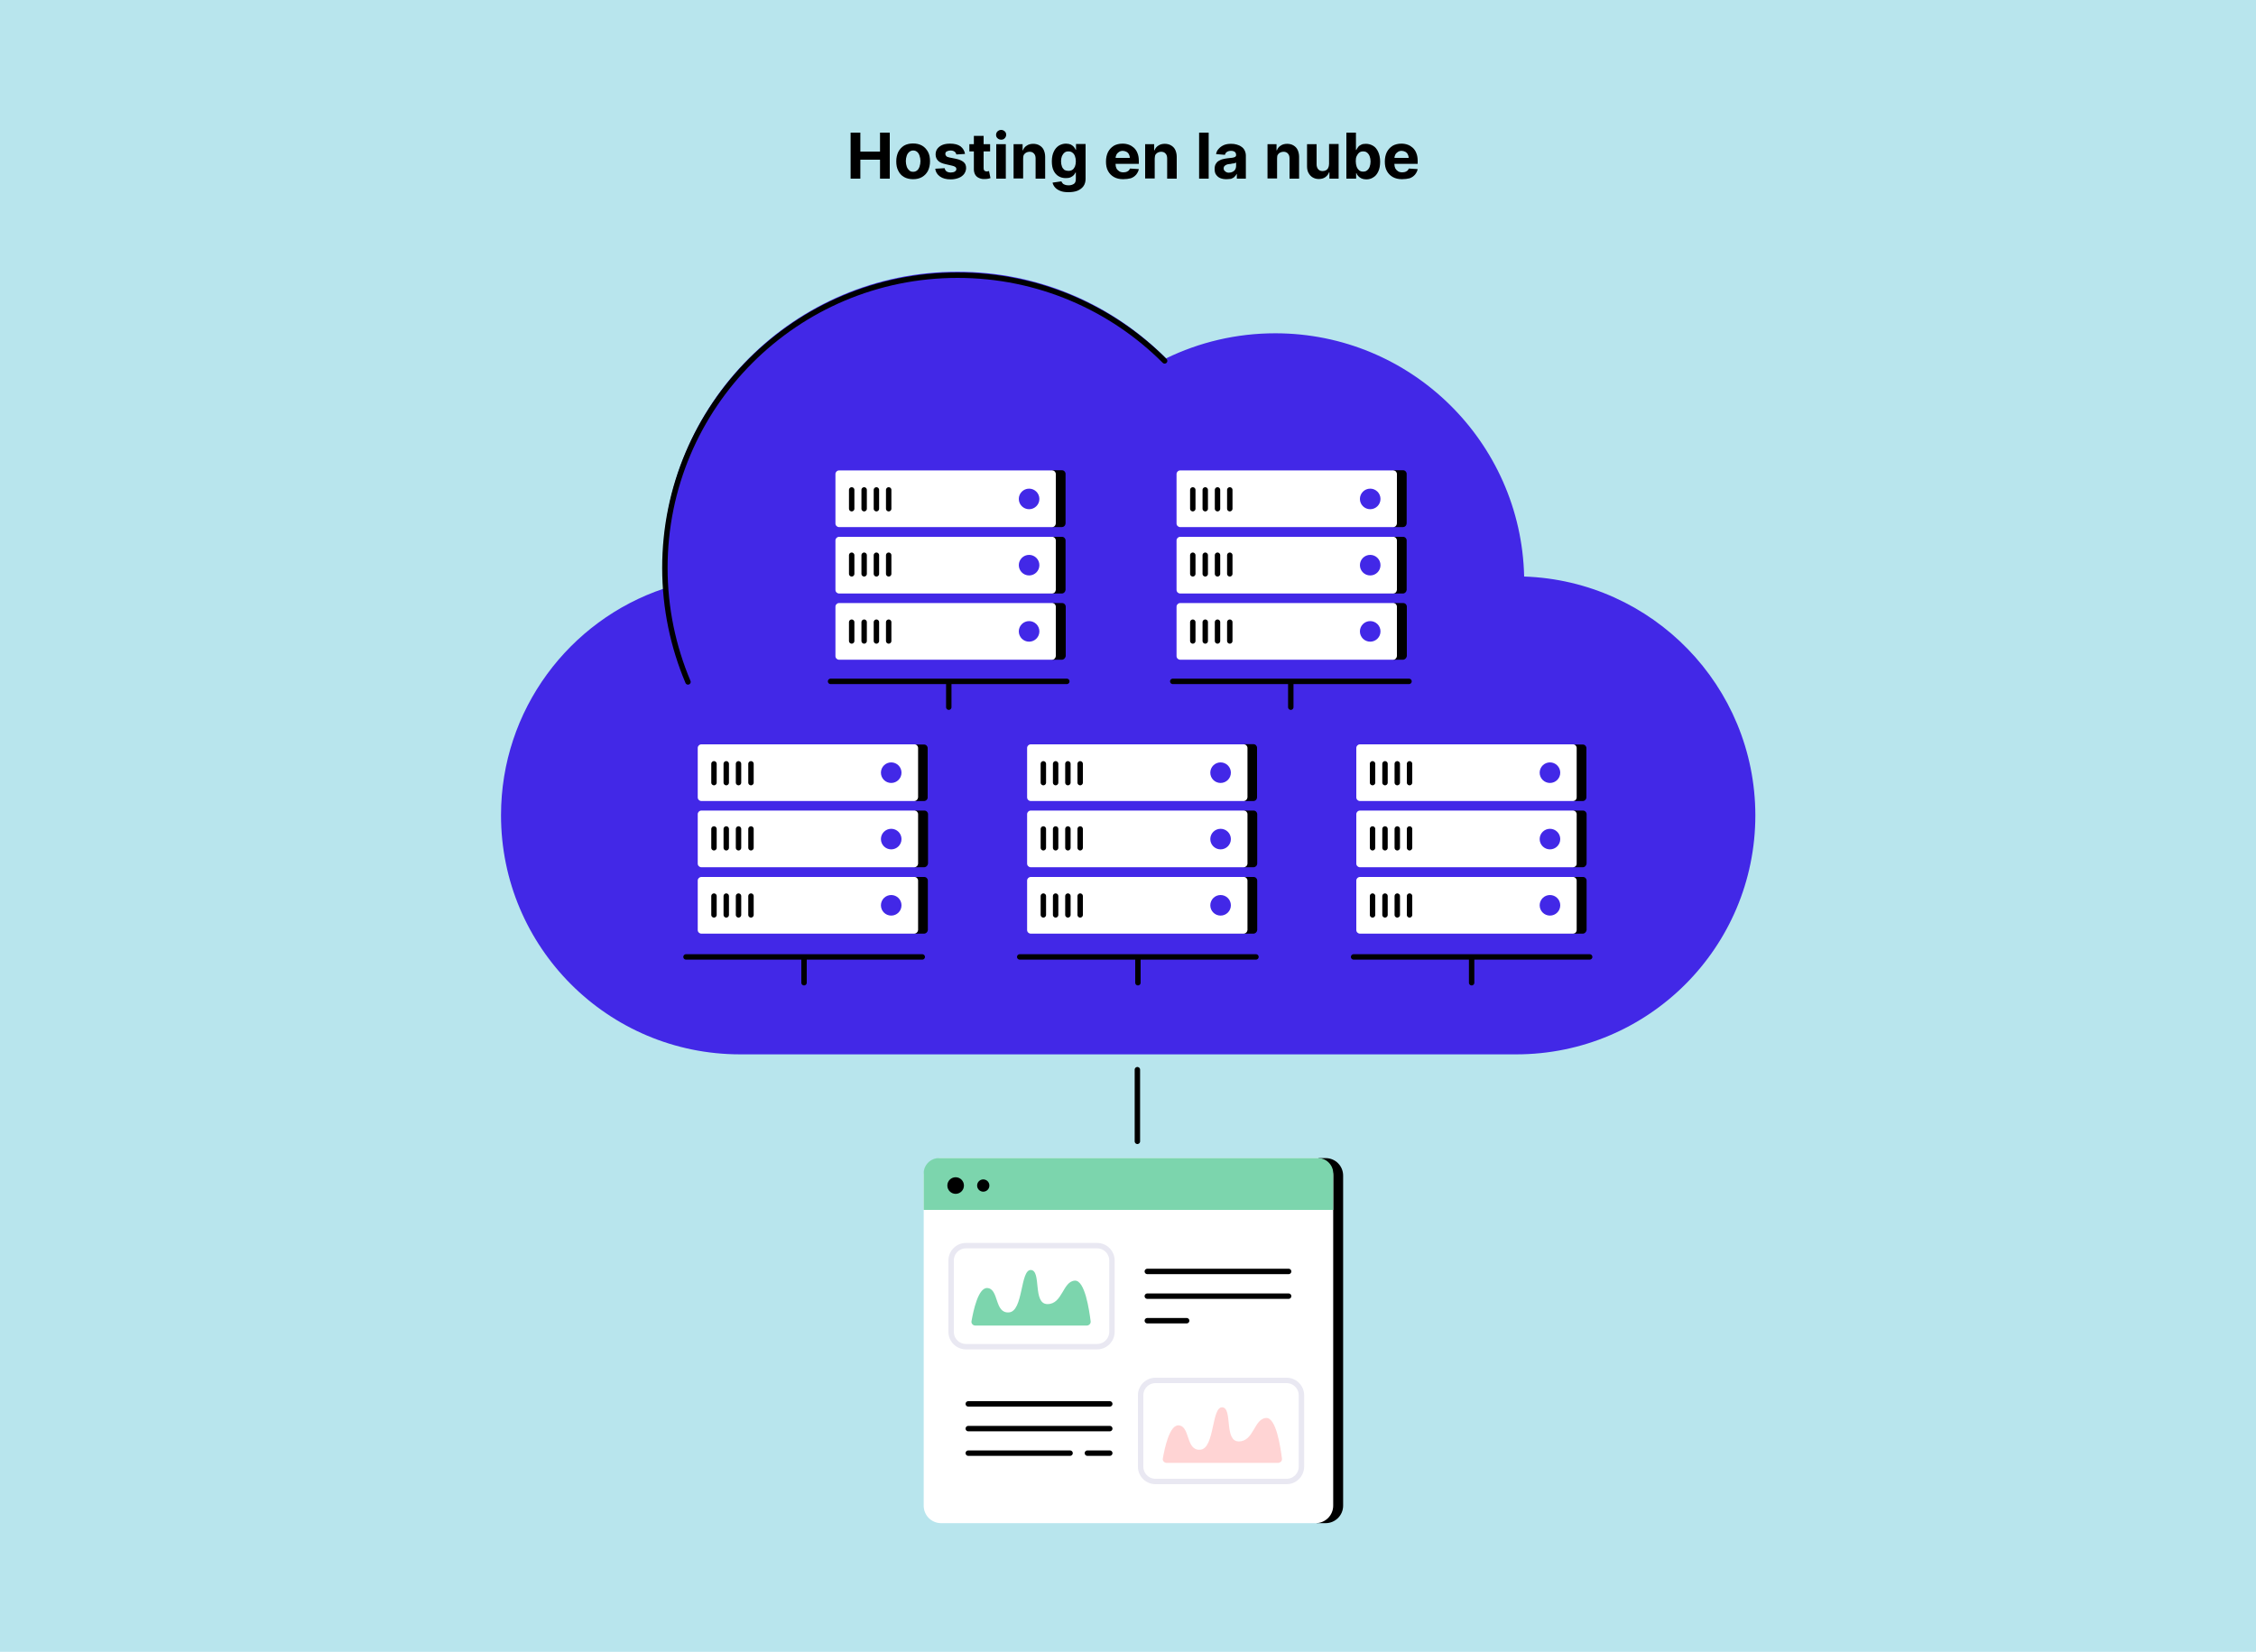 <?xml version="1.0" encoding="utf-8"?>
<!-- Generator: Adobe Illustrator 28.1.0, SVG Export Plug-In . SVG Version: 6.00 Build 0)  -->
<svg version="1.1" id="Layer_1" xmlns="http://www.w3.org/2000/svg" xmlns:xlink="http://www.w3.org/1999/xlink" x="0px" y="0px"
	 viewBox="0 0 1250 915.4" style="enable-background:new 0 0 1250 915.4;" xml:space="preserve">
<style type="text/css">
	.st0{fill:#B8E5ED;}
	.st1{fill:#4228E7;}
	.st2{fill:none;stroke:#000000;stroke-width:3;stroke-linecap:round;stroke-miterlimit:10;}
	.st3{fill:#FFFFFF;}
	.st4{fill:#7CD5AD;}
	.st5{fill:none;stroke:#E9E8F2;stroke-width:3;stroke-miterlimit:10;}
	.st6{fill:#FFD4D4;}
</style>
<rect x="-0.4" y="-4.7" class="st0" width="1250.8" height="924.3"/>
<g>
	<g>
		<path class="st1" d="M844.5,319.5c-1.7-74.7-62.8-134.8-137.9-134.8c-21.7,0-42.2,5-60.5,13.9c-29.6-29.7-70.4-48-115.6-48
			c-90.1,0-163.2,73.1-163.2,163.2c0,4.2,0.2,8.3,0.5,12.4c-52.4,17.6-90.2,67.2-90.2,125.6c0,73.2,59.3,132.5,132.5,132.5h430
			c73.2,0,132.5-59.3,132.5-132.5C972.5,380.2,915.6,321.9,844.5,319.5z"/>
		<path class="st2" d="M381.2,377.9c-8.2-19.4-12.8-40.8-12.8-63.2c0-89.6,72.6-162.2,162.2-162.2c44.8,0,85.4,18.2,114.7,47.5"/>
	</g>
	<g>
		<g>
			<path d="M471.3,99V73.5h5.4V84h10.9V73.5h5.4V99h-5.4V88.5h-10.9V99H471.3z"/>
			<path d="M505.9,99.3c-1.9,0-3.6-0.4-5-1.2c-1.4-0.8-2.5-2-3.2-3.5c-0.8-1.5-1.1-3.2-1.1-5.2c0-2,0.4-3.7,1.1-5.2
				c0.8-1.5,1.8-2.6,3.2-3.5c1.4-0.8,3.1-1.2,5-1.2s3.6,0.4,5,1.2c1.4,0.8,2.5,2,3.3,3.5c0.8,1.5,1.1,3.2,1.1,5.2
				c0,2-0.4,3.7-1.1,5.2c-0.8,1.5-1.8,2.6-3.3,3.5C509.5,98.9,507.9,99.3,505.9,99.3z M506,95.2c0.9,0,1.6-0.3,2.2-0.8
				c0.6-0.5,1-1.2,1.3-2.1c0.3-0.9,0.5-1.9,0.5-3c0-1.1-0.2-2.1-0.5-3c-0.3-0.9-0.7-1.6-1.3-2.1c-0.6-0.5-1.3-0.8-2.2-0.8
				c-0.9,0-1.6,0.3-2.2,0.8c-0.6,0.5-1.1,1.2-1.4,2.1c-0.3,0.9-0.5,1.9-0.5,3c0,1.1,0.2,2.1,0.5,3c0.3,0.9,0.8,1.6,1.4,2.1
				C504.3,95,505.1,95.2,506,95.2z"/>
			<path d="M534.7,85.3l-4.8,0.3c-0.1-0.4-0.3-0.8-0.5-1.1s-0.6-0.6-1.1-0.8c-0.4-0.2-1-0.3-1.6-0.3c-0.8,0-1.5,0.2-2.1,0.5
				s-0.8,0.8-0.8,1.4c0,0.5,0.2,0.8,0.5,1.2s1,0.6,1.9,0.8l3.5,0.7c1.9,0.4,3.2,1,4.2,1.8s1.4,2,1.4,3.3c0,1.2-0.4,2.3-1.1,3.3
				c-0.7,0.9-1.7,1.7-3,2.2c-1.3,0.5-2.7,0.8-4.4,0.8c-2.5,0-4.5-0.5-6-1.6s-2.4-2.5-2.6-4.3l5.2-0.3c0.2,0.8,0.5,1.4,1.1,1.8
				c0.6,0.4,1.4,0.6,2.3,0.6c0.9,0,1.7-0.2,2.2-0.5c0.6-0.4,0.9-0.8,0.9-1.4c0-0.5-0.2-0.9-0.6-1.2c-0.4-0.3-1-0.5-1.8-0.7L524,91
				c-1.9-0.4-3.3-1-4.2-1.9s-1.4-2.1-1.4-3.5c0-1.2,0.3-2.3,1-3.2s1.6-1.6,2.8-2.1s2.6-0.7,4.3-0.7c2.4,0,4.3,0.5,5.7,1.5
				C533.6,82.2,534.4,83.6,534.7,85.3z"/>
			<path d="M548.6,79.9v4h-11.5v-4H548.6z M539.7,75.3h5.3v17.8c0,0.5,0.1,0.9,0.2,1.1c0.1,0.3,0.4,0.5,0.6,0.6
				c0.3,0.1,0.6,0.2,0.9,0.2c0.2,0,0.5,0,0.7-0.1c0.2,0,0.4-0.1,0.6-0.1l0.8,3.9c-0.3,0.1-0.6,0.2-1.1,0.3c-0.5,0.1-1.1,0.2-1.8,0.2
				c-1.3,0.1-2.4-0.1-3.3-0.5c-1-0.4-1.7-1-2.2-1.8s-0.8-1.9-0.8-3.1V75.3z"/>
			<path d="M554.7,77.4c-0.8,0-1.5-0.3-2-0.8c-0.6-0.5-0.8-1.2-0.8-1.9c0-0.7,0.3-1.4,0.8-1.9c0.6-0.5,1.2-0.8,2-0.8
				c0.8,0,1.5,0.3,2,0.8c0.6,0.5,0.8,1.2,0.8,1.9c0,0.7-0.3,1.4-0.8,1.9C556.2,77.2,555.5,77.4,554.7,77.4z M552,99V79.9h5.3V99H552
				z"/>
			<path d="M566.9,87.9v11h-5.3V79.9h5v3.4h0.2c0.4-1.1,1.1-2,2.1-2.6c1-0.7,2.2-1,3.6-1c1.3,0,2.5,0.3,3.5,0.9
				c1,0.6,1.8,1.4,2.3,2.5s0.8,2.4,0.8,3.8V99h-5.3V87.8c0-1.2-0.3-2.1-0.9-2.7c-0.6-0.7-1.4-1-2.5-1c-0.7,0-1.3,0.2-1.9,0.5
				c-0.5,0.3-1,0.8-1.3,1.3C567,86.4,566.9,87.1,566.9,87.9z"/>
			<path d="M591.9,106.5c-1.7,0-3.2-0.2-4.4-0.7c-1.2-0.5-2.2-1.1-2.9-1.9c-0.7-0.8-1.2-1.7-1.4-2.7l4.9-0.7
				c0.1,0.4,0.4,0.7,0.7,1.1s0.8,0.6,1.3,0.8c0.5,0.2,1.2,0.3,2,0.3c1.2,0,2.1-0.3,2.9-0.8s1.1-1.5,1.1-2.8v-3.5h-0.2
				c-0.2,0.5-0.6,1-1,1.5c-0.5,0.5-1.1,0.9-1.8,1.2c-0.7,0.3-1.6,0.4-2.6,0.4c-1.4,0-2.7-0.3-3.9-1c-1.2-0.7-2.1-1.7-2.8-3.1
				c-0.7-1.4-1-3.1-1-5.2c0-2.2,0.4-4,1.1-5.4c0.7-1.5,1.6-2.5,2.8-3.3c1.2-0.7,2.5-1.1,3.9-1.1c1.1,0,2,0.2,2.7,0.5
				c0.7,0.4,1.3,0.8,1.7,1.3c0.4,0.5,0.8,1.1,1,1.6h0.2v-3.2h5.3v19.3c0,1.6-0.4,3-1.2,4.1c-0.8,1.1-1.9,1.9-3.3,2.5
				C595.4,106.3,593.8,106.5,591.9,106.5z M592,94.7c0.9,0,1.6-0.2,2.2-0.6c0.6-0.4,1-1,1.4-1.8c0.3-0.8,0.5-1.8,0.5-2.9
				c0-1.1-0.2-2.1-0.5-2.9c-0.3-0.8-0.8-1.5-1.4-1.9c-0.6-0.5-1.3-0.7-2.2-0.7c-0.9,0-1.6,0.2-2.2,0.7c-0.6,0.5-1,1.1-1.4,1.9
				c-0.3,0.8-0.5,1.8-0.5,2.9c0,1.1,0.2,2.1,0.5,2.9c0.3,0.8,0.8,1.4,1.4,1.9C590.4,94.5,591.2,94.7,592,94.7z"/>
			<path d="M622.3,99.3c-2,0-3.7-0.4-5.1-1.2c-1.4-0.8-2.5-1.9-3.3-3.4c-0.8-1.5-1.1-3.2-1.1-5.2c0-2,0.4-3.7,1.1-5.2
				c0.8-1.5,1.8-2.6,3.2-3.5c1.4-0.8,3-1.2,4.9-1.2c1.3,0,2.4,0.2,3.5,0.6c1.1,0.4,2,1,2.9,1.8c0.8,0.8,1.5,1.8,1.9,3
				c0.5,1.2,0.7,2.6,0.7,4.3v1.5h-16.1v-3.3h11.1c0-0.8-0.2-1.4-0.5-2c-0.3-0.6-0.8-1.1-1.4-1.4c-0.6-0.3-1.3-0.5-2-0.5
				c-0.8,0-1.5,0.2-2.1,0.6s-1.1,0.9-1.4,1.5s-0.5,1.3-0.5,2.1v3.1c0,0.9,0.2,1.8,0.5,2.4s0.9,1.2,1.5,1.6c0.6,0.4,1.4,0.6,2.3,0.6
				c0.6,0,1.1-0.1,1.6-0.2c0.5-0.2,0.9-0.4,1.3-0.7c0.3-0.3,0.6-0.7,0.8-1.2l4.9,0.3c-0.2,1.2-0.8,2.2-1.5,3.1c-0.8,0.9-1.8,1.6-3,2
				C625.3,99.1,623.9,99.3,622.3,99.3z"/>
			<path d="M639.8,87.9v11h-5.3V79.9h5v3.4h0.2c0.4-1.1,1.1-2,2.1-2.6c1-0.7,2.2-1,3.6-1c1.3,0,2.5,0.3,3.5,0.9
				c1,0.6,1.8,1.4,2.3,2.5s0.8,2.4,0.8,3.8V99h-5.3V87.8c0-1.2-0.3-2.1-0.9-2.7c-0.6-0.7-1.4-1-2.5-1c-0.7,0-1.3,0.2-1.9,0.5
				c-0.5,0.3-1,0.8-1.3,1.3C640,86.4,639.8,87.1,639.8,87.9z"/>
			<path d="M669.7,73.5V99h-5.3V73.5H669.7z"/>
			<path d="M679.4,99.3c-1.2,0-2.3-0.2-3.3-0.6c-1-0.4-1.7-1.1-2.3-1.9s-0.8-1.9-0.8-3.2c0-1.1,0.2-2,0.6-2.7
				c0.4-0.7,0.9-1.3,1.6-1.7s1.4-0.8,2.3-1c0.9-0.2,1.8-0.4,2.7-0.5c1.1-0.1,2-0.2,2.7-0.3s1.2-0.3,1.5-0.5c0.3-0.2,0.5-0.5,0.5-0.9
				V86c0-0.8-0.2-1.4-0.7-1.8c-0.5-0.4-1.2-0.6-2.1-0.6c-1,0-1.7,0.2-2.3,0.6c-0.6,0.4-0.9,0.9-1.1,1.6l-4.9-0.4
				c0.2-1.2,0.7-2.2,1.5-3c0.7-0.8,1.7-1.5,2.8-2c1.2-0.5,2.5-0.7,4-0.7c1.1,0,2.1,0.1,3.1,0.4s1.8,0.6,2.6,1.2
				c0.8,0.5,1.4,1.2,1.8,2c0.4,0.8,0.7,1.8,0.7,2.9V99h-5v-2.6h-0.1c-0.3,0.6-0.7,1.1-1.2,1.6c-0.5,0.5-1.1,0.8-1.9,1.1
				C681.1,99.2,680.3,99.3,679.4,99.3z M680.9,95.7c0.8,0,1.5-0.2,2.1-0.5s1.1-0.7,1.4-1.3c0.3-0.5,0.5-1.1,0.5-1.8v-2
				c-0.2,0.1-0.4,0.2-0.7,0.3c-0.3,0.1-0.6,0.2-1,0.2s-0.7,0.1-1.1,0.2c-0.4,0.1-0.7,0.1-1,0.1c-0.6,0.1-1.2,0.2-1.6,0.4
				c-0.5,0.2-0.8,0.5-1.1,0.8s-0.4,0.8-0.4,1.2c0,0.7,0.3,1.3,0.8,1.6C679.4,95.5,680.1,95.7,680.9,95.7z"/>
			<path d="M707.6,87.9v11h-5.3V79.9h5v3.4h0.2c0.4-1.1,1.1-2,2.1-2.6c1-0.7,2.2-1,3.6-1c1.3,0,2.5,0.3,3.5,0.9s1.8,1.4,2.3,2.5
				s0.8,2.4,0.8,3.8V99h-5.3V87.8c0-1.2-0.3-2.1-0.9-2.7c-0.6-0.7-1.4-1-2.5-1c-0.7,0-1.3,0.2-1.9,0.5s-1,0.8-1.3,1.3
				S707.7,87.1,707.6,87.9z"/>
			<path d="M736.4,90.8v-11h5.3V99h-5.1v-3.5h-0.2c-0.4,1.1-1.1,2-2.1,2.7c-1,0.7-2.2,1-3.6,1c-1.3,0-2.4-0.3-3.4-0.9
				s-1.7-1.4-2.3-2.5s-0.8-2.3-0.8-3.8V79.9h5.3v11.2c0,1.1,0.3,2,0.9,2.7c0.6,0.7,1.4,1,2.4,1c0.6,0,1.2-0.1,1.8-0.4
				c0.6-0.3,1-0.7,1.3-1.3S736.4,91.7,736.4,90.8z"/>
			<path d="M746,99V73.5h5.3v9.6h0.2c0.2-0.5,0.6-1,1-1.6s1-1,1.7-1.3c0.7-0.4,1.6-0.5,2.7-0.5c1.4,0,2.7,0.4,3.9,1.1
				c1.2,0.7,2.1,1.8,2.8,3.3c0.7,1.5,1.1,3.3,1.1,5.5c0,2.1-0.3,3.9-1,5.4s-1.6,2.6-2.8,3.3c-1.2,0.8-2.5,1.1-3.9,1.1
				c-1,0-1.9-0.2-2.6-0.5s-1.3-0.8-1.8-1.3s-0.8-1-1-1.6h-0.2V99H746z M751.2,89.4c0,1.1,0.2,2.1,0.5,3c0.3,0.8,0.8,1.5,1.4,2
				c0.6,0.5,1.3,0.7,2.2,0.7c0.9,0,1.6-0.2,2.2-0.7c0.6-0.5,1.1-1.1,1.4-2c0.3-0.8,0.5-1.8,0.5-2.9c0-1.1-0.2-2.1-0.5-2.9
				c-0.3-0.8-0.8-1.5-1.4-2c-0.6-0.5-1.3-0.7-2.2-0.7c-0.9,0-1.6,0.2-2.2,0.7c-0.6,0.5-1,1.1-1.4,1.9
				C751.3,87.3,751.2,88.3,751.2,89.4z"/>
			<path d="M776.8,99.3c-2,0-3.7-0.4-5.1-1.2c-1.4-0.8-2.5-1.9-3.3-3.4c-0.8-1.5-1.1-3.2-1.1-5.2c0-2,0.4-3.7,1.1-5.2
				c0.8-1.5,1.8-2.6,3.2-3.5c1.4-0.8,3-1.2,4.9-1.2c1.3,0,2.4,0.2,3.5,0.6c1.1,0.4,2,1,2.9,1.8c0.8,0.8,1.5,1.8,1.9,3
				c0.5,1.2,0.7,2.6,0.7,4.3v1.5h-16.1v-3.3h11.1c0-0.8-0.2-1.4-0.5-2c-0.3-0.6-0.8-1.1-1.4-1.4c-0.6-0.3-1.3-0.5-2-0.5
				c-0.8,0-1.5,0.2-2.1,0.6s-1.1,0.9-1.4,1.5s-0.5,1.3-0.5,2.1v3.1c0,0.9,0.2,1.8,0.5,2.4c0.4,0.7,0.9,1.2,1.5,1.6s1.4,0.6,2.3,0.6
				c0.6,0,1.1-0.1,1.6-0.2c0.5-0.2,0.9-0.4,1.3-0.7c0.3-0.3,0.6-0.7,0.8-1.2l4.9,0.3c-0.2,1.2-0.8,2.2-1.5,3.1c-0.8,0.9-1.8,1.6-3,2
				C779.8,99.1,778.4,99.3,776.8,99.3z"/>
		</g>
	</g>
	<g>
		<line class="st2" x1="460.2" y1="377.6" x2="591.1" y2="377.6"/>
		<line class="st2" x1="525.7" y1="391.9" x2="525.7" y2="378.5"/>
	</g>
	<g>
		<line class="st2" x1="380.1" y1="530.3" x2="511" y2="530.3"/>
		<line class="st2" x1="445.5" y1="544.6" x2="445.5" y2="531.3"/>
	</g>
	<g>
		<line class="st2" x1="565" y1="530.3" x2="695.9" y2="530.3"/>
		<line class="st2" x1="630.5" y1="544.6" x2="630.5" y2="531.3"/>
	</g>
	<g>
		<line class="st2" x1="750" y1="530.3" x2="880.8" y2="530.3"/>
		<line class="st2" x1="815.4" y1="544.6" x2="815.4" y2="531.3"/>
	</g>
	<g>
		<line class="st2" x1="649.8" y1="377.6" x2="780.7" y2="377.6"/>
		<line class="st2" x1="715.2" y1="391.9" x2="715.2" y2="378.5"/>
	</g>
	<line class="st2" x1="630.2" y1="592.8" x2="630.2" y2="632.5"/>
	<g>
		<path d="M734.5,844.1h-5l0.8-5.1l-203.3,3c-5.4,0-9.7-4.3-9.7-9.7V658.7c0-5.4,4.3-9.7,9.7-9.7l203-0.2l0.6-7h3.9
			c5.4,0,9.7,4.3,9.7,9.7v182.9C744.2,839.8,739.8,844.1,734.5,844.1z"/>
		<path class="st3" d="M729,844.1H521.5c-5.4,0-9.7-4.3-9.7-9.7V651.5c0-5.4,4.3-9.7,9.7-9.7H729c5.4,0,9.7,4.3,9.7,9.7v182.9
			C738.7,839.8,734.3,844.1,729,844.1z"/>
		<path class="st4" d="M738.7,670.5H511.8v-20.3c0-4.6,3.8-8.4,8.4-8.4h210.1c4.6,0,8.4,3.8,8.4,8.4V670.5z"/>
		<g>
			<path class="st5" d="M607.9,746.3h-72.7c-4.5,0-8.2-3.7-8.2-8.2v-39.6c0-4.5,3.7-8.2,8.2-8.2h72.7c4.5,0,8.2,3.7,8.2,8.2v39.6
				C616.1,742.6,612.4,746.3,607.9,746.3z"/>
			<path class="st4" d="M540.4,734.6c-1.3,0-2.4-1.2-2.1-2.5c1-5.6,3.7-18.7,8.8-18.3c6.5,0.5,3.8,14.1,11.9,13.5
				c8.1-0.5,6.2-23.8,12.2-23.5c6,0.3,0.8,18.9,9.2,18.9c8.4,0,8.4-12.7,15.2-13c5.5-0.2,7.9,16.2,8.7,22.5c0.2,1.3-0.9,2.4-2.2,2.4
				H540.4z"/>
		</g>
		<g>
			<line class="st2" x1="635.7" y1="704.6" x2="714" y2="704.6"/>
			<line class="st2" x1="635.7" y1="718.3" x2="714" y2="718.3"/>
			<line class="st2" x1="635.7" y1="731.9" x2="657.5" y2="731.9"/>
		</g>
		<g>
			<line class="st2" x1="536.5" y1="778" x2="614.9" y2="778"/>
			<line class="st2" x1="536.5" y1="791.7" x2="614.9" y2="791.7"/>
			<line class="st2" x1="536.5" y1="805.3" x2="592.9" y2="805.3"/>
			<line class="st2" x1="602.5" y1="805.3" x2="614.9" y2="805.3"/>
		</g>
		<g>
			<path class="st5" d="M712.9,821h-72.7c-4.5,0-8.2-3.7-8.2-8.2v-39.6c0-4.5,3.7-8.2,8.2-8.2h72.7c4.5,0,8.2,3.7,8.2,8.2v39.6
				C721.1,817.3,717.4,821,712.9,821z"/>
			<path class="st6" d="M646.4,810.7c-1.3,0-2.4-1.2-2.1-2.5c1-5.6,3.7-18.7,8.8-18.3c6.5,0.5,3.8,14.1,11.9,13.5
				c8.1-0.5,6.2-23.8,12.2-23.5c6,0.3,0.8,18.9,9.2,18.9c8.4,0,8.4-12.7,15.2-13c5.5-0.2,7.9,16.2,8.7,22.5c0.2,1.3-0.9,2.4-2.2,2.4
				H646.4z"/>
		</g>
		<g>
			<circle cx="529.5" cy="657" r="4.6"/>
			<circle cx="544.8" cy="657" r="3.4"/>
		</g>
	</g>
	<g>
		<g>
			<path d="M877,443.9h-5.2l-0.3-1.5l-112.6,0c-1.1,0-2-0.9-2-2v-25.2c0-1.1,0.9-2,2-2L871,414l0.8-1.4h5.2c1.1,0,2,0.9,2,2v27.4
				C878.9,443,878.1,443.9,877,443.9z"/>
			<path class="st3" d="M871.6,443.9H753.5c-1.1,0-2-0.9-2-2v-27.4c0-1.1,0.9-2,2-2h118.1c1.1,0,2,0.9,2,2v27.4
				C873.6,443,872.7,443.9,871.6,443.9z"/>
			<circle class="st1" cx="858.8" cy="428.2" r="5.7"/>
			<line class="st2" x1="767.4" y1="423.3" x2="767.4" y2="433.7"/>
			<line class="st2" x1="774.2" y1="423.3" x2="774.2" y2="433.7"/>
			<line class="st2" x1="781" y1="423.3" x2="781" y2="433.7"/>
			<line class="st2" x1="760.5" y1="423.3" x2="760.5" y2="433.7"/>
		</g>
		<g>
			<path d="M877,480.6h-5.3l-0.1-0.3L758.7,480c-1.1,0-1.7-0.3-1.7-1.4v-25.8c0-1.1,0.9-2,2-2l112.7,0.4l0.1-2h5.3c1.1,0,2,0.9,2,2
				v27.4C878.9,479.8,878.1,480.6,877,480.6z"/>
			<path class="st3" d="M871.6,480.6H753.5c-1.1,0-2-0.9-2-2v-27.4c0-1.1,0.9-2,2-2h118.1c1.1,0,2,0.9,2,2v27.4
				C873.6,479.8,872.7,480.6,871.6,480.6z"/>
			<circle class="st1" cx="858.8" cy="465" r="5.7"/>
			<line class="st2" x1="767.4" y1="459.4" x2="767.4" y2="469.8"/>
			<line class="st2" x1="774.2" y1="459.4" x2="774.2" y2="469.8"/>
			<line class="st2" x1="781" y1="459.4" x2="781" y2="469.8"/>
			<line class="st2" x1="760.5" y1="459.4" x2="760.5" y2="469.8"/>
		</g>
		<g>
			<path d="M877,517.4h-5.3l-0.1-0.3l-112.9-0.3c-1.1,0-1.7-0.3-1.7-1.4l-0.1-26.4c0-1.1,0.9-2,2-2l113,0.3V486h5.2c1.1,0,2,0.9,2,2
				v27.4C878.9,516.5,878.1,517.4,877,517.4z"/>
			<path class="st3" d="M871.6,517.4H753.5c-1.1,0-2-0.9-2-2V488c0-1.1,0.9-2,2-2h118.1c1.1,0,2,0.9,2,2v27.4
				C873.6,516.5,872.7,517.4,871.6,517.4z"/>
			<circle class="st1" cx="858.8" cy="501.7" r="5.7"/>
			<line class="st2" x1="767.4" y1="496.6" x2="767.4" y2="507"/>
			<line class="st2" x1="774.2" y1="496.6" x2="774.2" y2="507"/>
			<line class="st2" x1="781" y1="496.6" x2="781" y2="507"/>
			<line class="st2" x1="760.5" y1="496.6" x2="760.5" y2="507"/>
		</g>
	</g>
	<g>
		<g>
			<path d="M694.5,443.9h-5.2l-0.3-1.5l-112.6,0c-1.1,0-2-0.9-2-2v-25.2c0-1.1,0.9-2,2-2l112.1,0.6l0.8-1.4h5.2c1.1,0,2,0.9,2,2
				v27.4C696.5,443,695.6,443.9,694.5,443.9z"/>
			<path class="st3" d="M689.1,443.9H571.1c-1.1,0-2-0.9-2-2v-27.4c0-1.1,0.9-2,2-2h118.1c1.1,0,2,0.9,2,2v27.4
				C691.1,443,690.2,443.9,689.1,443.9z"/>
			<circle class="st1" cx="676.3" cy="428.2" r="5.7"/>
			<line class="st2" x1="584.9" y1="423.3" x2="584.9" y2="433.7"/>
			<line class="st2" x1="591.7" y1="423.3" x2="591.7" y2="433.7"/>
			<line class="st2" x1="598.5" y1="423.3" x2="598.5" y2="433.7"/>
			<line class="st2" x1="578.1" y1="423.3" x2="578.1" y2="433.7"/>
		</g>
		<g>
			<path d="M694.5,480.6h-5.3l-0.1-0.3L576.2,480c-1.1,0-1.7-0.3-1.7-1.4v-25.8c0-1.1,0.9-2,2-2l112.7,0.4l0.1-2h5.3
				c1.1,0,2,0.9,2,2v27.4C696.5,479.8,695.6,480.6,694.5,480.6z"/>
			<path class="st3" d="M689.1,480.6H571.1c-1.1,0-2-0.9-2-2v-27.4c0-1.1,0.9-2,2-2h118.1c1.1,0,2,0.9,2,2v27.4
				C691.1,479.8,690.2,480.6,689.1,480.6z"/>
			<circle class="st1" cx="676.3" cy="465" r="5.7"/>
			<line class="st2" x1="584.9" y1="459.4" x2="584.9" y2="469.8"/>
			<line class="st2" x1="591.7" y1="459.4" x2="591.7" y2="469.8"/>
			<line class="st2" x1="598.5" y1="459.4" x2="598.5" y2="469.8"/>
			<line class="st2" x1="578.1" y1="459.4" x2="578.1" y2="469.8"/>
		</g>
		<g>
			<path d="M694.5,517.4h-5.3l-0.1-0.3l-112.9-0.3c-1.1,0-1.7-0.3-1.7-1.4l-0.1-26.4c0-1.1,0.9-2,2-2l113,0.3V486h5.2
				c1.1,0,2,0.9,2,2v27.4C696.5,516.5,695.6,517.4,694.5,517.4z"/>
			<path class="st3" d="M689.1,517.4H571.1c-1.1,0-2-0.9-2-2V488c0-1.1,0.9-2,2-2h118.1c1.1,0,2,0.9,2,2v27.4
				C691.1,516.5,690.2,517.4,689.1,517.4z"/>
			<circle class="st1" cx="676.3" cy="501.7" r="5.7"/>
			<line class="st2" x1="584.9" y1="496.6" x2="584.9" y2="507"/>
			<line class="st2" x1="591.7" y1="496.6" x2="591.7" y2="507"/>
			<line class="st2" x1="598.5" y1="496.6" x2="598.5" y2="507"/>
			<line class="st2" x1="578.1" y1="496.6" x2="578.1" y2="507"/>
		</g>
	</g>
	<g>
		<g>
			<path d="M588.4,292.1h-5.2l-0.3-1.5l-112.6,0c-1.1,0-2-0.9-2-2v-25.2c0-1.1,0.9-2,2-2l112.1,0.6l0.8-1.4h5.2c1.1,0,2,0.9,2,2
				v27.4C590.3,291.3,589.4,292.1,588.4,292.1z"/>
			<path class="st3" d="M583,292.1H464.9c-1.1,0-2-0.9-2-2v-27.4c0-1.1,0.9-2,2-2H583c1.1,0,2,0.9,2,2v27.4
				C584.9,291.3,584.1,292.1,583,292.1z"/>
			<circle class="st1" cx="570.2" cy="276.5" r="5.7"/>
			<line class="st2" x1="478.8" y1="271.5" x2="478.8" y2="281.9"/>
			<line class="st2" x1="485.6" y1="271.5" x2="485.6" y2="281.9"/>
			<line class="st2" x1="492.4" y1="271.5" x2="492.4" y2="281.9"/>
			<line class="st2" x1="471.9" y1="271.5" x2="471.9" y2="281.9"/>
		</g>
		<g>
			<path d="M588.4,328.9H583l-0.1-0.3l-112.9-0.3c-1.1,0-1.7-0.3-1.7-1.4v-25.8c0-1.1,0.9-2,2-2l112.7,0.4l0.1-2h5.3
				c1.1,0,2,0.9,2,2v27.4C590.3,328,589.4,328.9,588.4,328.9z"/>
			<path class="st3" d="M583,328.9H464.9c-1.1,0-2-0.9-2-2v-27.4c0-1.1,0.9-2,2-2H583c1.1,0,2,0.9,2,2v27.4
				C584.9,328,584.1,328.9,583,328.9z"/>
			<circle class="st1" cx="570.2" cy="313.2" r="5.7"/>
			<line class="st2" x1="478.8" y1="307.7" x2="478.8" y2="318"/>
			<line class="st2" x1="485.6" y1="307.7" x2="485.6" y2="318"/>
			<line class="st2" x1="492.4" y1="307.7" x2="492.4" y2="318"/>
			<line class="st2" x1="471.9" y1="307.7" x2="471.9" y2="318"/>
		</g>
		<g>
			<path d="M588.4,365.6H583l-0.1-0.3L470.1,365c-1.1,0-1.7-0.3-1.7-1.4l-0.1-26.4c0-1.1,0.9-2,2-2l113,0.3v-1.3h5.2
				c1.1,0,2,0.9,2,2v27.4C590.3,364.7,589.4,365.6,588.4,365.6z"/>
			<path class="st3" d="M583,365.6H464.9c-1.1,0-2-0.9-2-2v-27.4c0-1.1,0.9-2,2-2H583c1.1,0,2,0.9,2,2v27.4
				C584.9,364.7,584.1,365.6,583,365.6z"/>
			<circle class="st1" cx="570.2" cy="349.9" r="5.7"/>
			<line class="st2" x1="478.8" y1="344.8" x2="478.8" y2="355.2"/>
			<line class="st2" x1="485.6" y1="344.8" x2="485.6" y2="355.2"/>
			<line class="st2" x1="492.4" y1="344.8" x2="492.4" y2="355.2"/>
			<line class="st2" x1="471.9" y1="344.8" x2="471.9" y2="355.2"/>
		</g>
	</g>
	<g>
		<g>
			<path d="M777.4,292.1h-5.2l-0.3-1.5l-112.6,0c-1.1,0-2-0.9-2-2v-25.2c0-1.1,0.9-2,2-2l112.1,0.6l0.8-1.4h5.2c1.1,0,2,0.9,2,2
				v27.4C779.3,291.3,778.4,292.1,777.4,292.1z"/>
			<path class="st3" d="M772,292.1H653.9c-1.1,0-2-0.9-2-2v-27.4c0-1.1,0.9-2,2-2H772c1.1,0,2,0.9,2,2v27.4
				C773.9,291.3,773.1,292.1,772,292.1z"/>
			<circle class="st1" cx="759.2" cy="276.5" r="5.7"/>
			<line class="st2" x1="667.8" y1="271.5" x2="667.8" y2="281.9"/>
			<line class="st2" x1="674.6" y1="271.5" x2="674.6" y2="281.9"/>
			<line class="st2" x1="681.4" y1="271.5" x2="681.4" y2="281.9"/>
			<line class="st2" x1="660.9" y1="271.5" x2="660.9" y2="281.9"/>
		</g>
		<g>
			<path d="M777.4,328.9H772l-0.1-0.3l-112.9-0.3c-1.1,0-1.7-0.3-1.7-1.4v-25.8c0-1.1,0.9-2,2-2l112.7,0.4l0.1-2h5.3
				c1.1,0,2,0.9,2,2v27.4C779.3,328,778.4,328.9,777.4,328.9z"/>
			<path class="st3" d="M772,328.9H653.9c-1.1,0-2-0.9-2-2v-27.4c0-1.1,0.9-2,2-2H772c1.1,0,2,0.9,2,2v27.4
				C773.9,328,773.1,328.9,772,328.9z"/>
			<circle class="st1" cx="759.2" cy="313.2" r="5.7"/>
			<line class="st2" x1="667.8" y1="307.7" x2="667.8" y2="318"/>
			<line class="st2" x1="674.6" y1="307.7" x2="674.6" y2="318"/>
			<line class="st2" x1="681.4" y1="307.7" x2="681.4" y2="318"/>
			<line class="st2" x1="660.9" y1="307.7" x2="660.9" y2="318"/>
		</g>
		<g>
			<path d="M777.4,365.6H772l-0.1-0.3L659.1,365c-1.1,0-1.7-0.3-1.7-1.4l-0.1-26.4c0-1.1,0.9-2,2-2l113,0.3v-1.3h5.2
				c1.1,0,2,0.9,2,2v27.4C779.3,364.7,778.4,365.6,777.4,365.6z"/>
			<path class="st3" d="M772,365.6H653.9c-1.1,0-2-0.9-2-2v-27.4c0-1.1,0.9-2,2-2H772c1.1,0,2,0.9,2,2v27.4
				C773.9,364.7,773.1,365.6,772,365.6z"/>
			<circle class="st1" cx="759.2" cy="349.9" r="5.7"/>
			<line class="st2" x1="667.8" y1="344.8" x2="667.8" y2="355.2"/>
			<line class="st2" x1="674.6" y1="344.8" x2="674.6" y2="355.2"/>
			<line class="st2" x1="681.4" y1="344.8" x2="681.4" y2="355.2"/>
			<line class="st2" x1="660.9" y1="344.8" x2="660.9" y2="355.2"/>
		</g>
	</g>
	<g>
		<g>
			<path d="M512,443.9h-5.2l-0.3-1.5l-112.6,0c-1.1,0-2-0.9-2-2v-25.2c0-1.1,0.9-2,2-2L506,414l0.8-1.4h5.2c1.1,0,2,0.9,2,2v27.4
				C514,443,513.1,443.9,512,443.9z"/>
			<path class="st3" d="M506.6,443.9H388.6c-1.1,0-2-0.9-2-2v-27.4c0-1.1,0.9-2,2-2h118.1c1.1,0,2,0.9,2,2v27.4
				C508.6,443,507.7,443.9,506.6,443.9z"/>
			<circle class="st1" cx="493.8" cy="428.2" r="5.7"/>
			<line class="st2" x1="402.4" y1="423.3" x2="402.4" y2="433.7"/>
			<line class="st2" x1="409.2" y1="423.3" x2="409.2" y2="433.7"/>
			<line class="st2" x1="416.1" y1="423.3" x2="416.1" y2="433.7"/>
			<line class="st2" x1="395.6" y1="423.3" x2="395.6" y2="433.7"/>
		</g>
		<g>
			<path d="M512,480.6h-5.3l-0.1-0.3L393.8,480c-1.1,0-1.7-0.3-1.7-1.4v-25.8c0-1.1,0.9-2,2-2l112.7,0.4l0.1-2h5.3c1.1,0,2,0.9,2,2
				v27.4C514,479.8,513.1,480.6,512,480.6z"/>
			<path class="st3" d="M506.6,480.6H388.6c-1.1,0-2-0.9-2-2v-27.4c0-1.1,0.9-2,2-2h118.1c1.1,0,2,0.9,2,2v27.4
				C508.6,479.8,507.7,480.6,506.6,480.6z"/>
			<circle class="st1" cx="493.8" cy="465" r="5.7"/>
			<line class="st2" x1="402.4" y1="459.4" x2="402.4" y2="469.8"/>
			<line class="st2" x1="409.2" y1="459.4" x2="409.2" y2="469.8"/>
			<line class="st2" x1="416.1" y1="459.4" x2="416.1" y2="469.8"/>
			<line class="st2" x1="395.6" y1="459.4" x2="395.6" y2="469.8"/>
		</g>
		<g>
			<path d="M512,517.4h-5.3l-0.1-0.3l-112.9-0.3c-1.1,0-1.7-0.3-1.7-1.4l-0.1-26.4c0-1.1,0.9-2,2-2l113,0.3V486h5.2c1.1,0,2,0.9,2,2
				v27.4C514,516.5,513.1,517.4,512,517.4z"/>
			<path class="st3" d="M506.6,517.4H388.6c-1.1,0-2-0.9-2-2V488c0-1.1,0.9-2,2-2h118.1c1.1,0,2,0.9,2,2v27.4
				C508.6,516.5,507.7,517.4,506.6,517.4z"/>
			<circle class="st1" cx="493.8" cy="501.7" r="5.7"/>
			<line class="st2" x1="402.4" y1="496.6" x2="402.4" y2="507"/>
			<line class="st2" x1="409.2" y1="496.6" x2="409.2" y2="507"/>
			<line class="st2" x1="416.1" y1="496.6" x2="416.1" y2="507"/>
			<line class="st2" x1="395.6" y1="496.6" x2="395.6" y2="507"/>
		</g>
	</g>
</g>
</svg>
